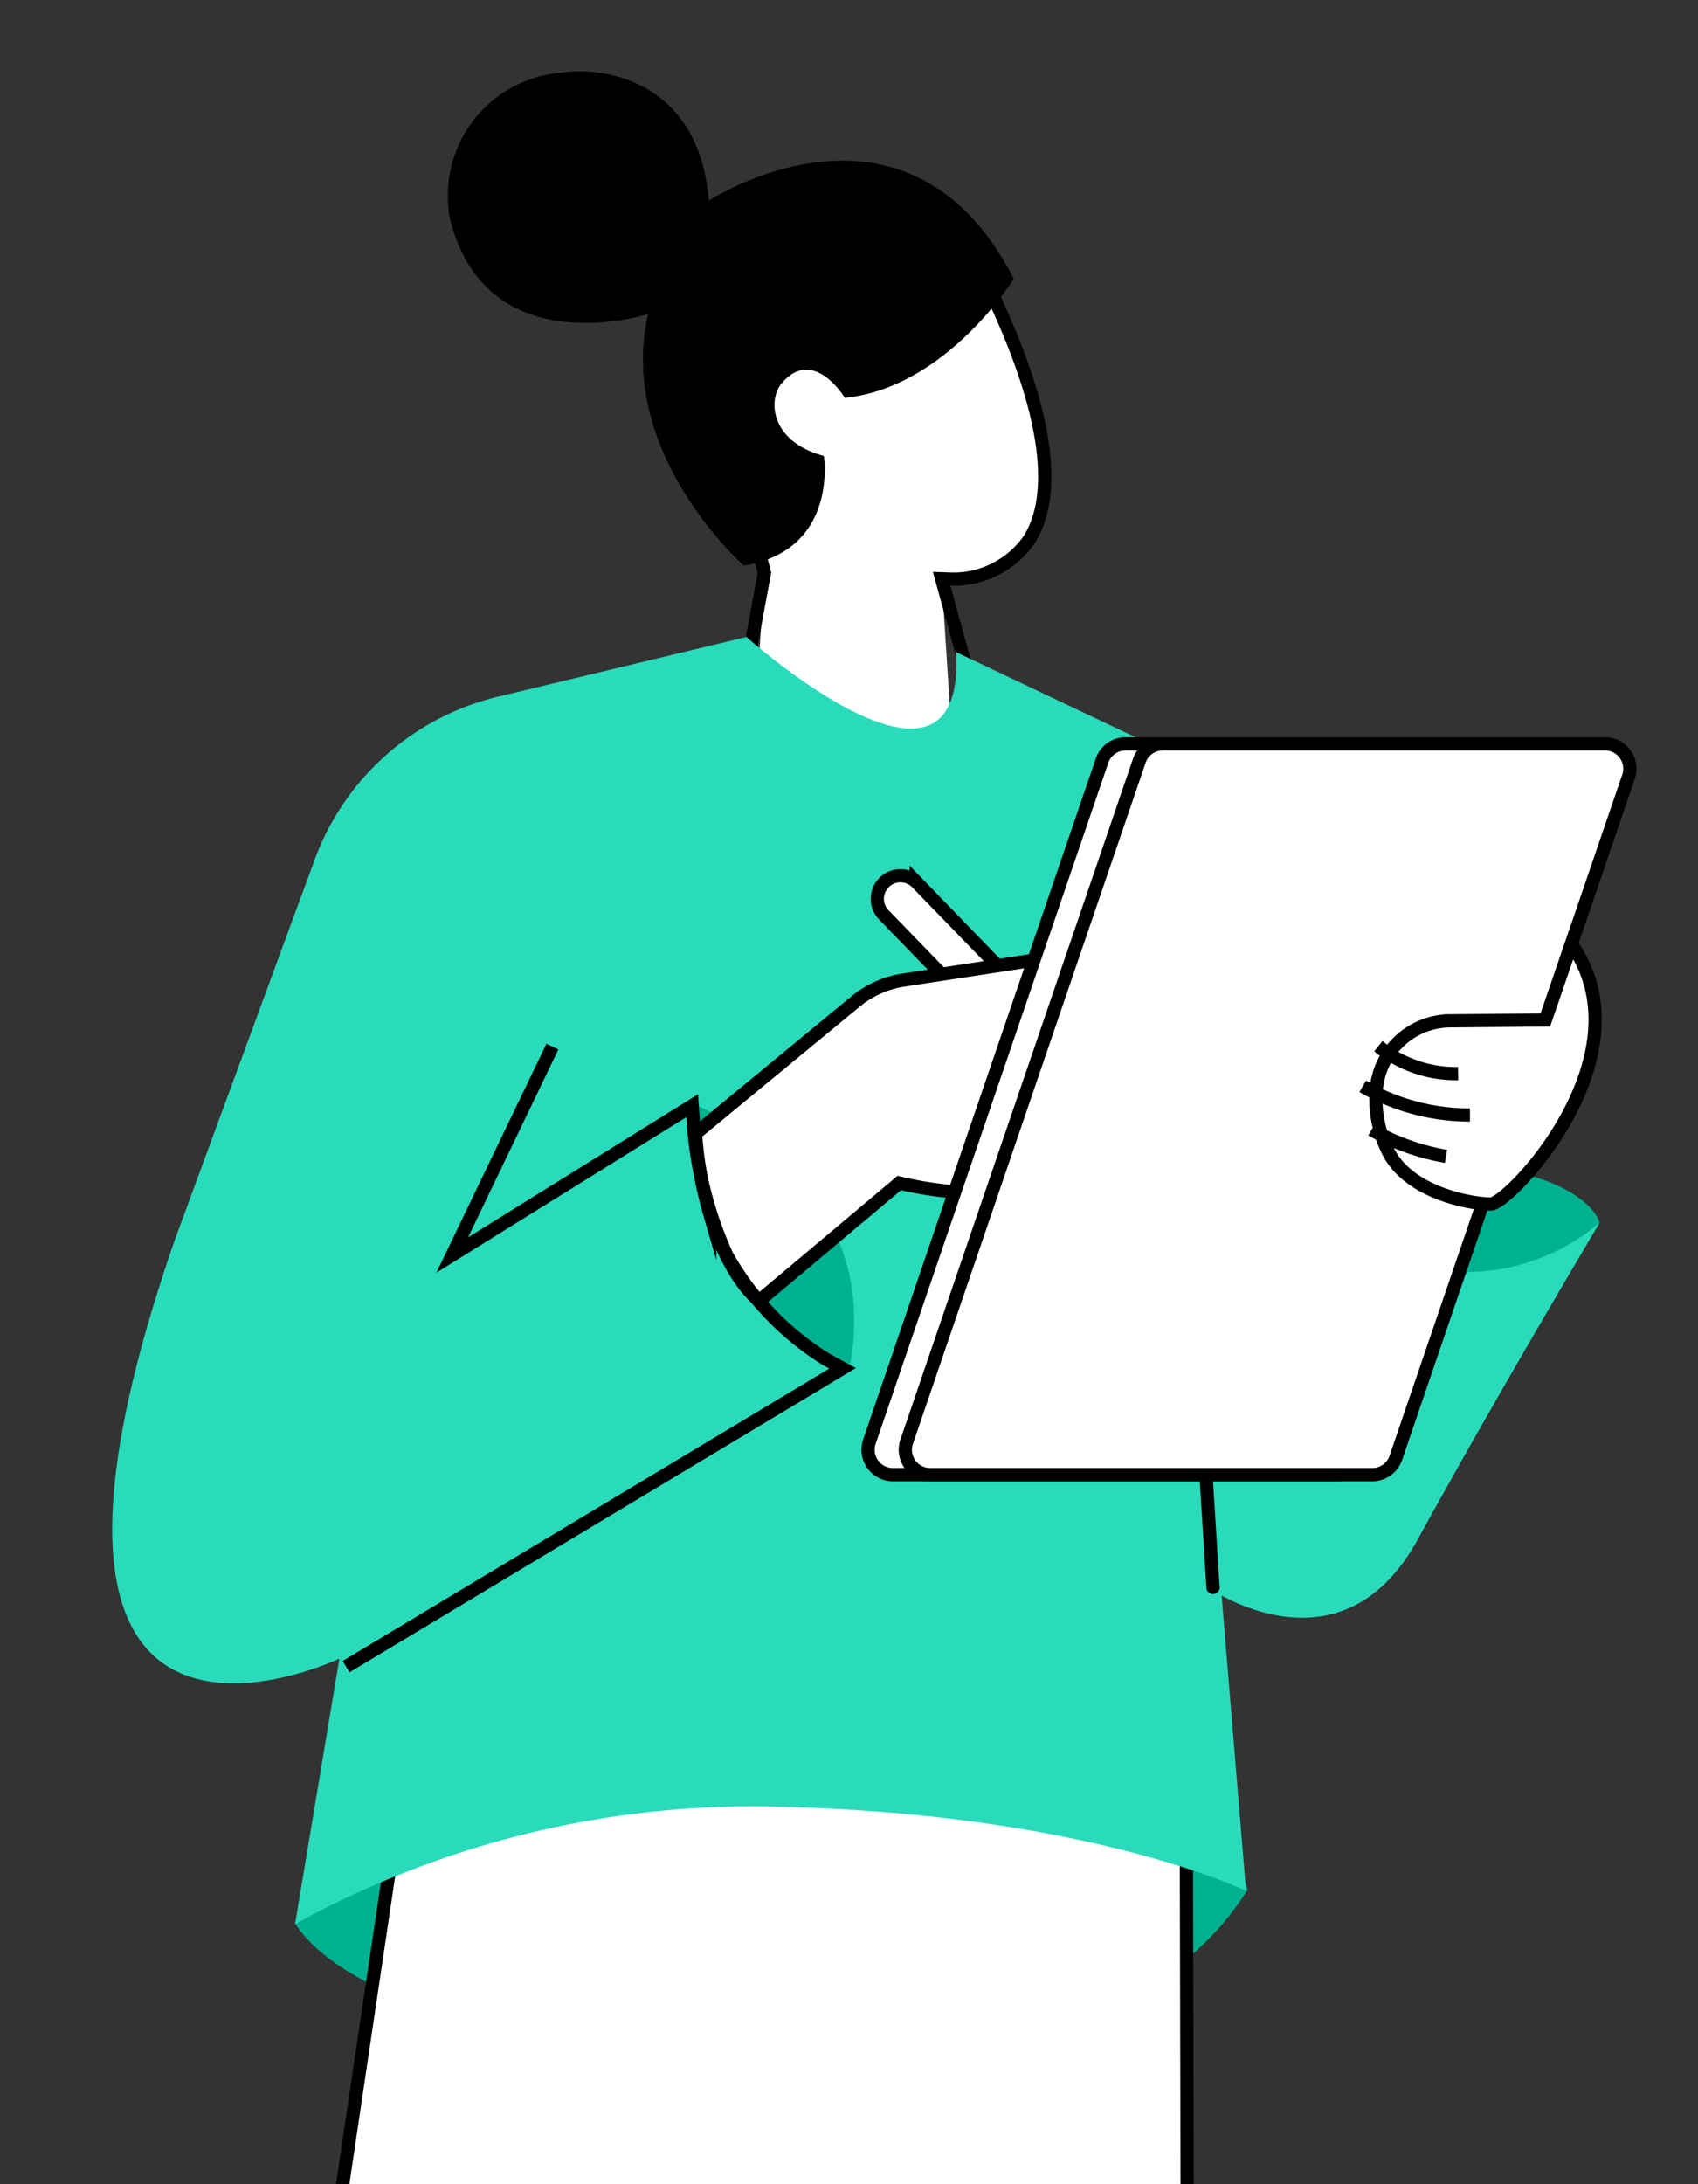 <svg xmlns="http://www.w3.org/2000/svg" xmlns:xlink="http://www.w3.org/1999/xlink" width="77" height="99" viewBox="0 0 77 99"><rect x="0" y="0" width="77" height="99" fill="#333333" stroke="none"/><defs><clipPath id="a"><rect width="77" height="99" transform="translate(-5.09 -3.234)" fill="#fff"/></clipPath></defs><g transform="translate(5.09 3.234)"><g transform="translate(0 0)"><g clip-path="url(#a)"><path d="M72.378,664.235s3,6.385,24.6,6.01c0,0,13.334.939,18.592-7.512l-2.066-7.324-38.5.939Z" transform="translate(-64.085 -580.31)" fill="#00b190"/><path d="M236.959,81.455l2.425,9.191-.725,11.484,9.481-.074-.725-11.132.517.017A4.184,4.184,0,0,0,251.4,89.13c1.01-1.614,1.41-5.077-2.332-12.419Z" transform="translate(-209.808 -67.921)" fill="#fff"/><path d="M236.959,81.455l2.425,9.191-2.154,11.639L249.4,98.121l-1.98-7.2.517.017A4.184,4.184,0,0,0,251.4,89.13c1.01-1.614,1.41-5.077-2.332-12.419Z" transform="translate(-209.808 -67.921)" fill="none" stroke="#000" stroke-miterlimit="10" stroke-width="0.6"/><path d="M150.7,14.8s-1.424-2.368-2.868-.656c-.613.728-.541,2.628,1.917,3.289,0,0,.674,4.269-3.629,4.971,0,0-5.795-5.094-4.341-11.405,0,0-7.327,2.365-8.989-4.329A5.6,5.6,0,0,1,137.788.062c2.2-.324,6.317.5,6.744,5.8,0,0,8.977-5.883,13.829,3.539,0,0-3.043,4.926-7.658,5.4" transform="translate(-117.478)"/><path d="M128.554,663.149l.045,20.545H90.189l2.935-19.707Z" transform="translate(-79.854 -587.163)" fill="#fff" stroke="#000" stroke-width="0.6"/><path d="M459.5,433.716s-.939-4.319-16.714-2.254v5.822l13.334.376Z" transform="translate(-392.05 -381.529)" fill="#00b190"/><path d="M28.76,223.752s9.93,8.864,9.51.687l11.355,5.385-.189,11.45.364,19.784,1.615,19.527s-7.066-3.429-20.775-3.8a43.06,43.06,0,0,0-22.35,5.307L10.3,270.059S-6.543,278.1,2.847,251.052l6.33-17.2A11.788,11.788,0,0,1,17.32,226.5Z" transform="translate(0 -198.114)" fill="#29dbba"/><path d="M224.455,415.632s8.833,3.338,7.143,11.977c0,0-2.808-.158-6-5.776a26.671,26.671,0,0,1-1.148-6.093" transform="translate(-198.167 -368.851)" fill="#00b190"/><path d="M427.676,454.815s6.08,4.4,9.644-2.1,8.245-14.351,8.245-14.351a9.368,9.368,0,0,1-8.639,1.878c-2.37-.572-9.879-4.089-9.879-4.089Z" transform="translate(-378.114 -386.18)" fill="#29dbba"/><path d="M312.564,326.741l-8.32-8.578a1.048,1.048,0,0,0-1.5,1.46l8.32,8.578Z" transform="translate(-267.789 -281.425)" fill="#fff" stroke="#000" stroke-width="0.6"/><line x1="0.811" y1="12.969" transform="translate(49.107 55.749)" fill="none" stroke="#000" stroke-linecap="round" stroke-width="0.6"/><path d="M228.817,360.9s-1.271-.856-2.25-3.948a17.3,17.3,0,0,1-.646-3.625l7.236-5.967a4.508,4.508,0,0,1,2.2-.992l11.129-1.7-3.354,10.9a17.306,17.306,0,0,1-7.967,0Z" transform="translate(-199.474 -305.18)" fill="#fff" stroke="#000" stroke-miterlimit="10" stroke-width="0.6"/><path d="M330.839,266H310.788a1.127,1.127,0,0,0-1.066.762l-10.551,30.871a1.127,1.127,0,0,0,1.066,1.491h20.051a1.127,1.127,0,0,0,1.066-.762L331.9,267.489A1.127,1.127,0,0,0,330.839,266" transform="translate(-264.837 -235.519)" fill="#fff"/><path d="M330.839,266H310.788a1.127,1.127,0,0,0-1.066.762l-10.551,30.871a1.127,1.127,0,0,0,1.066,1.491h20.051a1.127,1.127,0,0,0,1.066-.762L331.9,267.489A1.127,1.127,0,0,0,330.839,266Z" transform="translate(-264.837 -235.519)" fill="none" stroke="#000" stroke-miterlimit="10" stroke-width="0.6"/><path d="M345.59,266H325.539a1.127,1.127,0,0,0-1.066.762l-10.551,30.871a1.127,1.127,0,0,0,1.066,1.491h20.051a1.127,1.127,0,0,0,1.066-.762l10.551-30.871A1.127,1.127,0,0,0,345.59,266Z" transform="translate(-277.897 -235.519)" fill="#fff" stroke="#000" stroke-miterlimit="10" stroke-width="0.6"/><path d="M509.023,345.252l-1.182,3.437-4.308.039a3.378,3.378,0,0,0-3.362,3.154,5.321,5.321,0,0,0,.582,2.843c.994,1.846,3.774,2.306,4.612,2.306s7.221-6.7,3.657-11.779" transform="translate(-442.852 -305.692)" fill="#fff"/><path d="M509.023,345.252l-1.182,3.437-4.308.039a3.378,3.378,0,0,0-3.362,3.154,5.321,5.321,0,0,0,.582,2.843c.994,1.846,3.774,2.306,4.612,2.306S512.587,350.329,509.023,345.252Z" transform="translate(-442.852 -305.692)" fill="none" stroke="#000" stroke-miterlimit="10" stroke-width="0.6"/><path d="M101.875,385.786l-4.542,9.447,10.882-6.768.052.781a17.478,17.478,0,0,0,1.508,5.984,13.066,13.066,0,0,0,4.538,4.746l.718.393-.7.421-21.813,13.1" transform="translate(-81.915 -341.582)" fill="none" stroke="#000" stroke-miterlimit="10" stroke-width="0.6"/><line y1="12.369" x2="3.555" transform="translate(33.582 84.032)" fill="none" stroke="#fff" stroke-miterlimit="10" stroke-width="1"/><path d="M508.144,385.613a5.591,5.591,0,0,0,3.616,1.243" transform="translate(-450.729 -341.428)" fill="none" stroke="#000" stroke-miterlimit="10" stroke-width="0.6"/><path d="M501.963,401.5a9.692,9.692,0,0,0,4.863,1.3" transform="translate(-445.257 -355.496)" fill="none" stroke="#000" stroke-miterlimit="10" stroke-width="0.6"/><path d="M505.473,418.7a10.383,10.383,0,0,0,3.375,1.208" transform="translate(-448.365 -370.729)" fill="none" stroke="#000" stroke-miterlimit="10" stroke-width="0.6"/></g></g></g></svg>